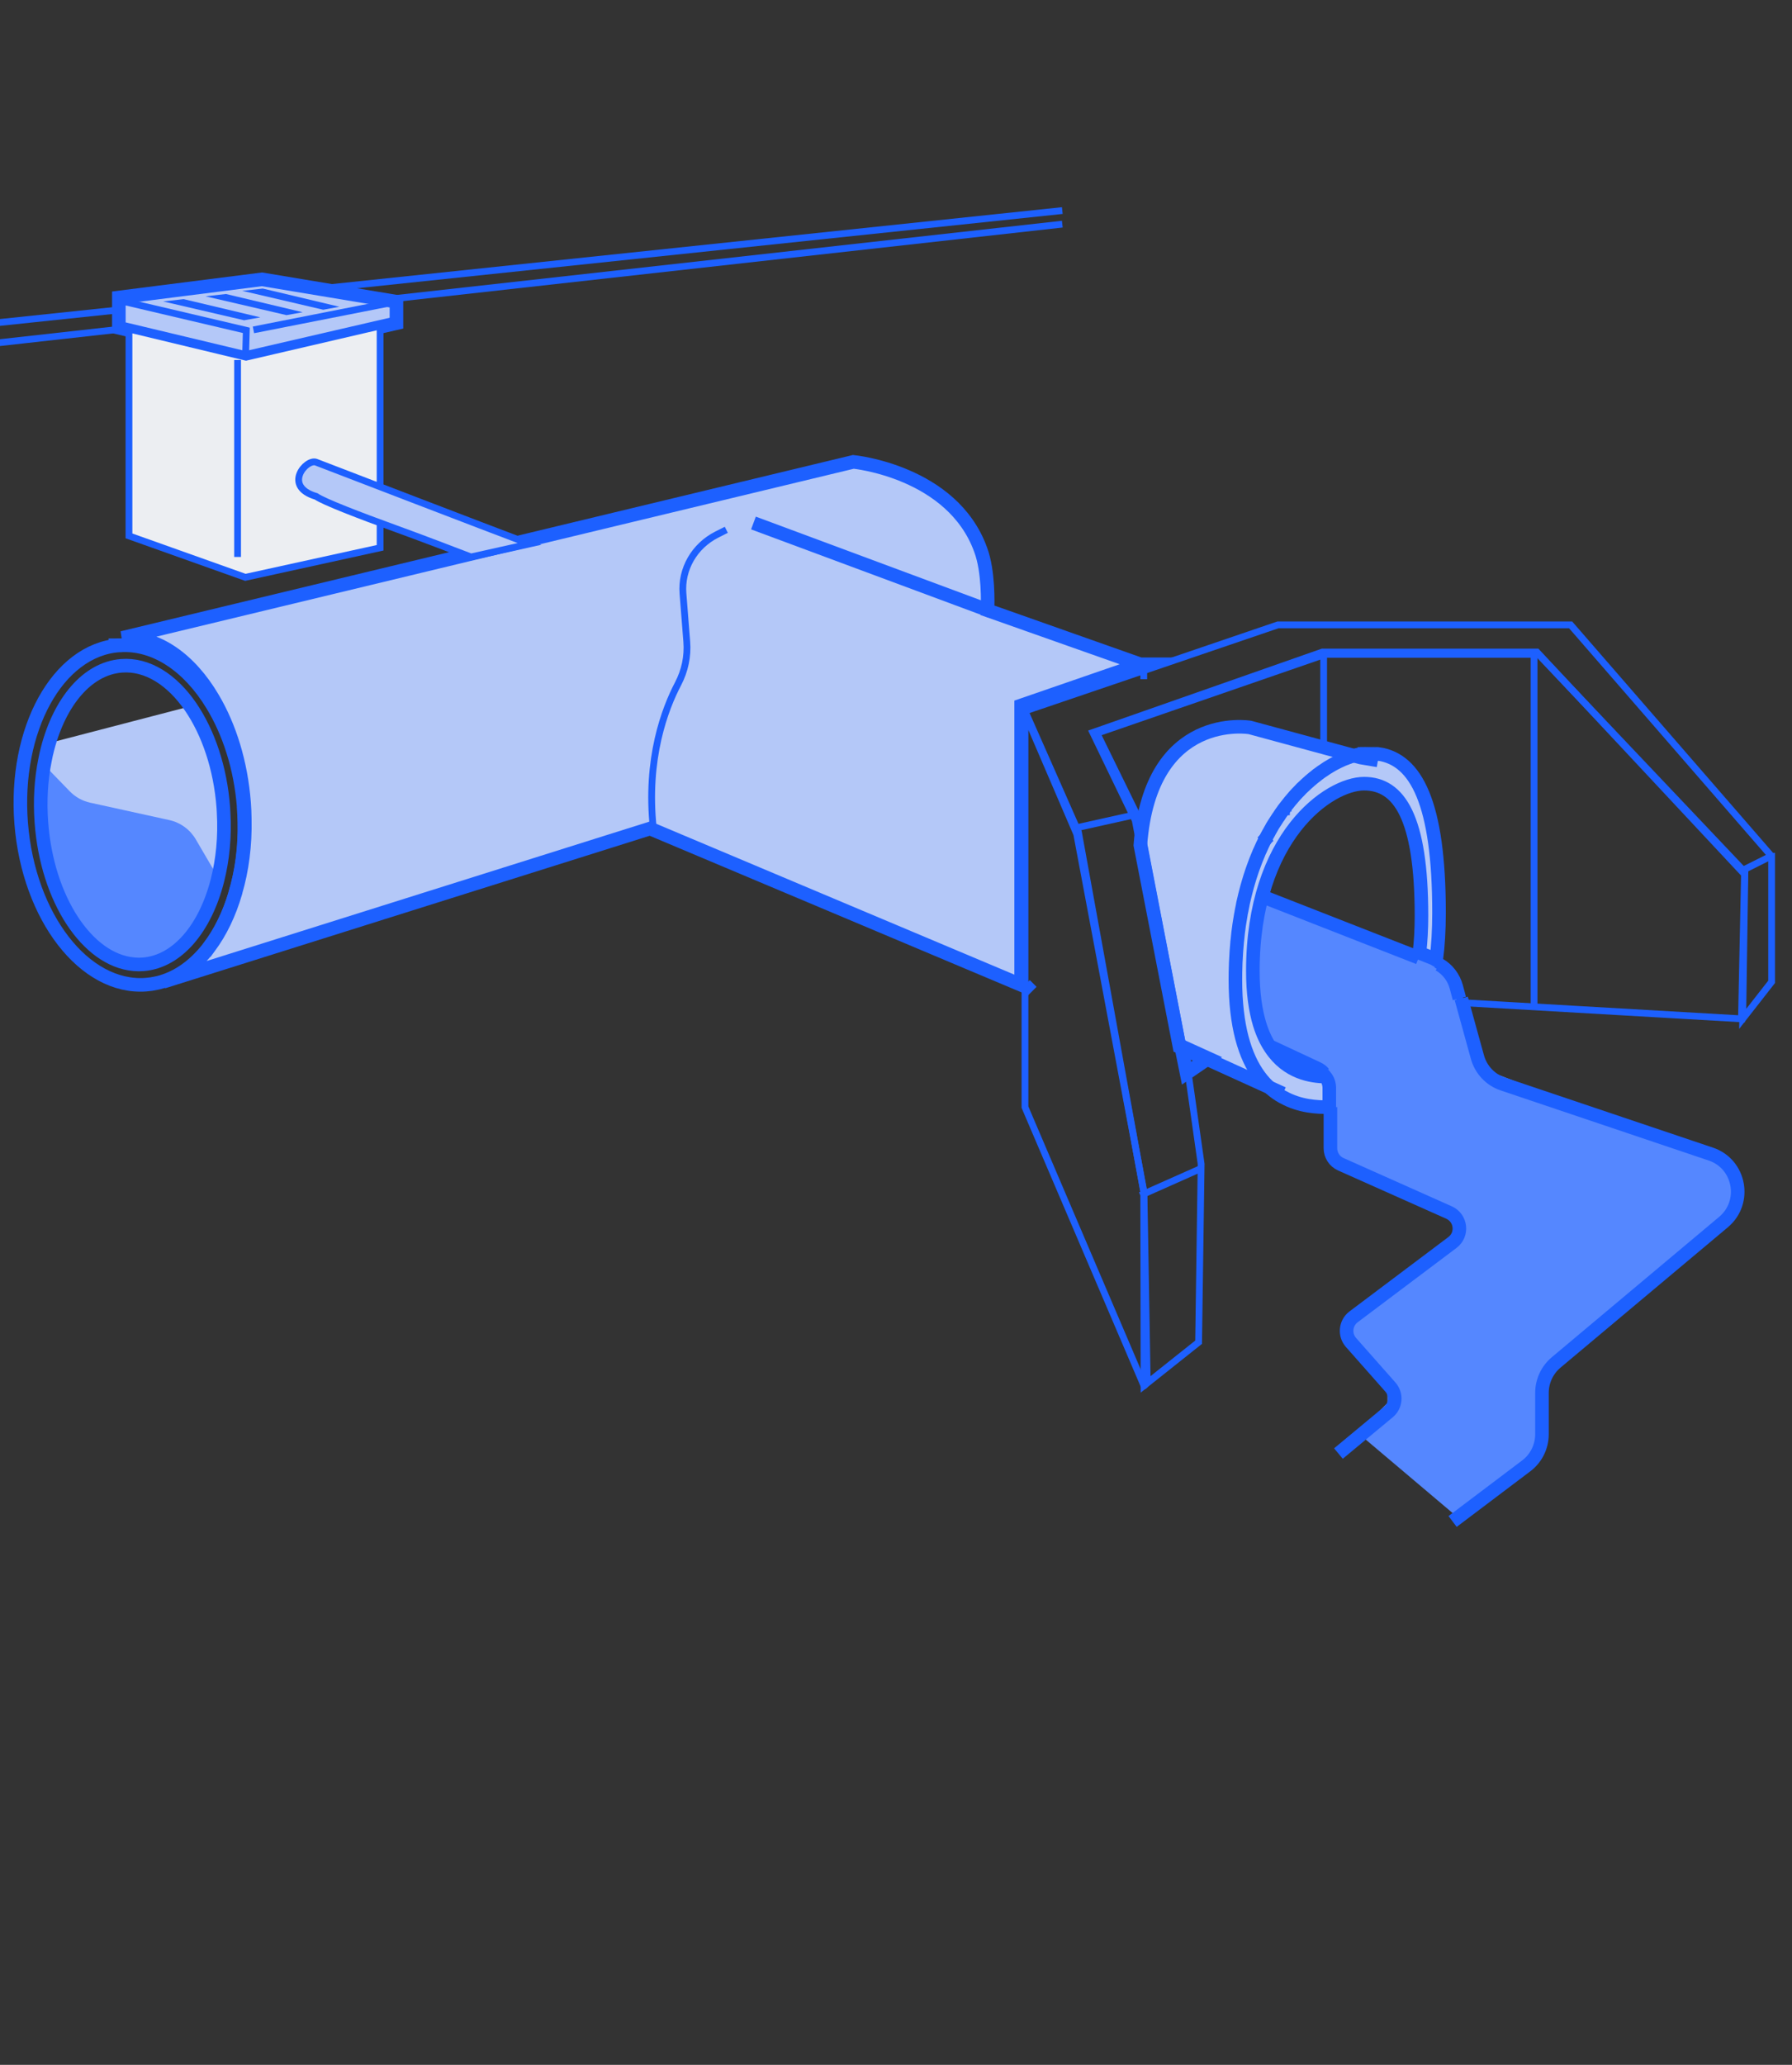 <svg width="264" height="304" viewBox="0 0 264 304" fill="none" xmlns="http://www.w3.org/2000/svg">
<rect x="0" y="0" width="264" height="304" fill="#333333" stroke="none"/>
<g clip-path="url(#clip0_478_6057)">
<path d="M-5 51L156.5 33" stroke="#1D60FF" stroke-miterlimit="10"/>
<path d="M-5 48L156.5 31" stroke="#1D60FF" stroke-miterlimit="10"/>
<path d="M214.286 142.964L186.293 132L183 139.675V148.446L186.293 154.476L195.075 158.313V168.181L196.173 170.922L214.286 178.596V182.982L198.917 193.398L197.82 196.139L204.406 203.813V206.554L200.015 210.94L214.286 223L226.361 213.681V208.747V203.813L228.008 200.524L254.353 179.693L256 176.952V174.211L253.256 170.922L218.128 157.217L214.286 142.964Z" fill="#5587FF"/>
<path d="M183.467 107.119L200 112.026L195.2 116.387L185.6 125.655L183.467 140.919L185.6 160L174.4 154.548C172.8 146.553 169.28 129.144 168 123.474C170.987 108.646 179.556 106.392 183.467 107.119Z" fill="#B4C8F8"/>
<path d="M58.404 44.419V47.578L55.913 48.149L36.172 52.713L18.941 48.595L17.511 48.256V43.799L38.595 41.125L58.404 44.419Z" fill="#B4C8F8" stroke="#1D60FF" stroke-width="2" stroke-miterlimit="10"/>
<path d="M18.347 44.419L36.288 48.634L36.171 52.713" stroke="#1D60FF" stroke-miterlimit="10"/>
<path d="M37.339 48.566L58.403 44.419" stroke="#1D60FF" stroke-miterlimit="10"/>
<path d="M24.04 44.38L35.959 47.151L38.352 46.725L27.056 44.041L24.04 44.38Z" fill="#1D60FF"/>
<path d="M30.276 43.625L42.205 46.396L44.589 45.969L33.292 43.286L30.276 43.625Z" fill="#1D60FF"/>
<path d="M35.695 42.821L47.614 45.601L49.998 45.165L38.712 42.481L35.695 42.821Z" fill="#1D60FF"/>
<path d="M19 78.897L36.147 85L56 80.647V66.942V48L36.244 52.592L19 48.449V78.897Z" fill="#ECEEF2" stroke="#1D60FF" stroke-miterlimit="10"/>
<path d="M35 82V53" stroke="#1D60FF" stroke-miterlimit="10"/>
<path d="M18 95H16" stroke="#1D60FF" stroke-width="2" stroke-miterlimit="10"/>
<path d="M32.025 129.369C30.234 136.492 26.102 141.549 20.981 141.97C20.518 142.01 20.067 142.01 19.616 141.97C19.579 141.97 19.554 141.97 19.516 141.957C19.253 141.905 19.003 141.852 18.74 141.786C11.853 140.035 3.296 126.462 6.82 112.421C6.832 112.277 6.857 112.132 6.882 112C16.686 113.093 22.959 114.002 25.426 114.423C25.827 114.489 26.19 114.634 26.528 114.871L32.939 119.216C33.152 122.85 32.801 126.3 32.025 129.369Z" fill="#5587FF"/>
<path d="M32.938 119.236C33.153 122.731 32.799 126.049 32.016 129L28.845 123.58C27.999 122.136 26.597 121.11 24.967 120.743L13.269 118.172C12.12 117.918 11.084 117.336 10.262 116.487L6.586 112.701L6.561 112.675C6.283 112.397 6.119 112.067 6.056 111.725C5.904 111.105 6.068 110.459 6.46 109.99C6.725 109.674 7.079 109.446 7.496 109.332L27.986 104C30.614 107.685 32.458 112.789 32.9 118.539C32.913 118.767 32.926 119.008 32.938 119.236Z" fill="#B4C8F8"/>
<path d="M35.898 118.767C35.442 112.992 33.734 107.787 31.244 103.722C27.828 98.112 22.899 94.693 17.684 95.022C17.632 95.009 17.58 95.022 17.528 95.022C8.48 95.693 2.026 107.433 3.121 121.224C4.216 135.016 12.443 145.641 21.504 144.97C22.026 144.932 22.547 144.856 23.043 144.742C23.304 144.691 23.551 144.628 23.799 144.552C26.276 143.817 28.493 142.222 30.344 139.993H30.357C30.474 139.841 30.592 139.689 30.709 139.524C32.365 137.397 33.695 134.724 34.607 131.698C34.607 131.698 34.607 131.698 34.607 131.685V131.66C35.585 128.468 36.081 124.872 35.989 121.072C35.976 120.312 35.95 119.54 35.885 118.767H35.898Z" stroke="#1D60FF" stroke-width="2" stroke-linecap="round" stroke-linejoin="round"/>
<path d="M32.037 129.598C30.268 136.593 26.186 141.557 21.127 141.971C20.67 142.01 20.224 142.01 19.779 141.971C19.742 141.971 19.717 141.971 19.68 141.958C12.865 141.337 6.928 132.417 6.099 121.079C5.864 117.859 6.05 114.77 6.619 111.964C6.73 111.344 6.866 110.762 7.015 110.193C8.82 103.302 12.853 98.428 17.874 98.027C21.696 97.717 25.345 100.07 28.091 104.078C30.664 107.84 32.469 113.05 32.902 118.92C32.915 119.152 32.927 119.398 32.94 119.631C33.15 123.199 32.803 126.586 32.037 129.598Z" stroke="#1D60FF" stroke-width="2" stroke-miterlimit="10"/>
<path d="M261 126.066V144.55L256.739 150L257.06 128.396L226.652 96.341H195.218L161.602 107.951L167.814 120.63L168.546 124.411L174.322 154.34L175.118 158.464L176.953 171.373L176.581 197.609L168.546 204L168.495 175.484L158.868 122.489L151 104.679L168.533 98.722L188.261 92H231.389L260.987 126.066H261Z" stroke="#1D60FF" stroke-miterlimit="10"/>
<path d="M168.527 204L151 163.001V106.252C151 105.986 151.361 105.897 151.473 106.151L158.623 122.789L168.527 175.5L169 202.744C169 203.023 168.627 204.254 168.527 204Z" stroke="#1D60FF" stroke-miterlimit="10"/>
<path d="M178 155.815L174.808 158L174 154L178 155.815Z" stroke="#1D60FF" stroke-width="2" stroke-miterlimit="10"/>
<path d="M257 128.709L256.561 149.844V150L215.203 147.61L214.699 145.765C214.273 144.219 213.253 142.933 211.885 142.18C212.156 140.063 212.298 137.75 212.298 135.217C212.298 117.707 208.245 111.705 201.829 111.705L200.564 111.354C200.564 111.354 200.551 111.341 200.539 111.341L184.222 106.821C184.222 106.821 169.468 104.262 167.983 124.643L167.248 120.785L161 107.847L194.807 96H226.42L257 128.709Z" stroke="#1D60FF" stroke-miterlimit="10"/>
<path d="M212 142C213.237 142.694 214.16 143.878 214.545 145.301L215 147" stroke="#1D60FF" stroke-width="2" stroke-miterlimit="10"/>
<path d="M212 134.375C212 136.905 211.861 139.215 211.596 141.33C211.357 141.187 211.105 141.07 210.84 140.967L209.112 140.292C209.314 138.618 209.415 136.801 209.415 134.816C209.415 120.335 206.136 115.378 200.953 115.378C195.77 115.378 184.573 123.163 184.573 142.952C184.573 146.196 184.951 148.752 185.569 150.79C186.01 152.217 186.565 153.372 187.208 154.319C189.642 157.978 193.198 158.458 195.241 158.51H195.253C195.619 158.964 195.834 159.561 195.834 160.184V162.987C195.745 163 195.657 163 195.581 163C194.119 163 191.559 162.935 189.037 161.534L188.923 161.482C186.527 160.132 184.207 157.576 182.946 152.749C182.353 150.452 182 147.636 182 144.198C182 143.497 182.013 142.809 182.038 142.134C182.05 141.849 182.05 141.576 182.076 141.291C182.088 140.915 182.113 140.525 182.139 140.149C182.177 139.682 182.214 139.228 182.252 138.774C182.252 138.683 182.252 138.592 182.277 138.514C182.29 138.358 182.303 138.203 182.328 138.047C182.366 137.567 182.429 137.113 182.492 136.659C182.504 136.49 182.53 136.334 182.555 136.178C182.58 136.01 182.605 135.854 182.631 135.698C182.681 135.335 182.744 134.985 182.807 134.634C182.807 134.595 182.82 134.556 182.832 134.517C182.832 134.453 182.845 134.401 182.858 134.349C182.921 133.985 182.996 133.622 183.072 133.272C183.084 133.194 183.097 133.129 183.11 133.051C183.122 133.012 183.122 132.973 183.135 132.934C183.173 132.779 183.211 132.61 183.248 132.454C183.299 132.208 183.349 131.987 183.412 131.754C183.412 131.728 183.425 131.689 183.438 131.663C183.463 131.559 183.488 131.455 183.513 131.364C183.576 131.092 183.652 130.819 183.728 130.547C183.765 130.404 183.803 130.248 183.854 130.106C184.055 129.418 184.257 128.756 184.484 128.107C184.522 127.99 184.56 127.874 184.61 127.757C184.863 127.03 185.14 126.33 185.43 125.655C185.48 125.512 185.544 125.369 185.619 125.227C185.871 124.643 186.136 124.085 186.414 123.54C186.54 123.28 186.678 123.034 186.817 122.787C186.817 122.774 186.817 122.761 186.83 122.748C186.83 122.735 186.842 122.735 186.842 122.722C186.842 122.709 186.855 122.696 186.868 122.683C186.893 122.631 186.918 122.579 186.956 122.528C186.968 122.502 186.981 122.489 186.994 122.463C187.107 122.242 187.233 122.021 187.359 121.814C187.372 121.788 187.385 121.762 187.397 121.736C187.549 121.489 187.687 121.256 187.839 121.035C187.939 120.867 188.053 120.698 188.154 120.542C188.166 120.503 188.192 120.477 188.217 120.438C188.242 120.399 188.267 120.361 188.305 120.309L188.343 120.27C188.343 120.27 188.419 120.14 188.469 120.075C188.62 119.829 188.797 119.595 188.974 119.348C189.037 119.245 189.112 119.141 189.201 119.037C189.201 119.024 189.213 119.011 189.226 118.998C189.226 118.998 189.238 118.972 189.264 118.959C189.264 118.933 189.289 118.907 189.327 118.881C189.39 118.79 189.465 118.7 189.528 118.609C189.579 118.531 189.654 118.453 189.718 118.375C189.907 118.116 190.121 117.869 190.335 117.623C190.588 117.311 190.852 117.013 191.13 116.727C191.269 116.572 191.407 116.429 191.546 116.299C191.672 116.156 191.811 116.014 191.95 115.897C192.101 115.741 192.252 115.598 192.404 115.469C192.479 115.391 192.542 115.339 192.605 115.287L192.832 115.092L192.933 114.988C192.933 114.988 193.009 114.924 193.047 114.898C193.337 114.651 193.614 114.418 193.892 114.21C193.904 114.184 193.917 114.184 193.929 114.171C194.043 114.08 194.156 113.989 194.282 113.911C194.333 113.873 194.371 113.847 194.421 113.808C194.56 113.691 194.711 113.6 194.863 113.496C194.913 113.47 194.951 113.431 195.001 113.405C195.102 113.328 195.203 113.263 195.304 113.198C195.392 113.133 195.468 113.081 195.556 113.029C195.607 112.99 195.657 112.964 195.707 112.938C195.72 112.925 195.745 112.912 195.758 112.912C196.048 112.731 196.338 112.562 196.615 112.419C196.83 112.302 197.032 112.199 197.233 112.108C197.435 112.004 197.649 111.913 197.851 111.822C197.876 111.809 197.889 111.809 197.914 111.796C198.028 111.744 198.129 111.706 198.242 111.667C198.255 111.654 198.28 111.641 198.293 111.641C198.343 111.628 198.381 111.602 198.431 111.589C198.52 111.563 198.595 111.537 198.671 111.511C198.709 111.485 198.734 111.485 198.759 111.472C198.797 111.459 198.822 111.446 198.86 111.433C198.986 111.394 199.112 111.355 199.226 111.316C199.264 111.303 199.301 111.29 199.339 111.277H199.39C199.39 111.277 199.415 111.264 199.427 111.264C199.44 111.264 199.44 111.251 199.453 111.251C199.478 111.238 199.503 111.238 199.528 111.238C199.554 111.225 199.579 111.212 199.604 111.212C199.654 111.186 199.692 111.173 199.743 111.173C199.768 111.161 199.806 111.148 199.844 111.148C199.894 111.135 199.945 111.122 199.995 111.109C200.159 111.07 200.323 111.031 200.487 111.005H200.55C201.004 110.979 203.122 111.07 203.122 111.005C208.608 111.835 212 118.181 212 134.375Z" fill="#B4C8F8" stroke="#1D60FF" stroke-width="2" stroke-miterlimit="10"/>
<path d="M203 111C203 111 200.529 111 200 111C200.5 111 200.985 111 201.426 111C201.956 111 202.485 111 202.985 111C203 111 203 111 203 111Z" stroke="#1D60FF" stroke-width="2" stroke-miterlimit="10"/>
<path d="M186 124C186.25 123.741 186.5 123.466 186.75 123.207C186.812 123.138 186.906 123.069 187 123" stroke="#1D60FF" stroke-width="2" stroke-miterlimit="10"/>
<path d="M189 119C189 119 189 119 189.063 119H190" stroke="#1D60FF" stroke-width="2" stroke-miterlimit="10"/>
<path d="M215.272 147L217.65 155.61C218.159 157.477 219.558 158.974 221.39 159.588L252.044 169.912C256.343 171.358 257.399 176.986 253.914 179.916L229.251 200.589C227.928 201.702 227.165 203.34 227.165 205.067V211.143C227.165 212.985 226.312 214.712 224.85 215.813L214 224" stroke="#1D60FF" stroke-width="2" stroke-miterlimit="10"/>
<path d="M209 141L186 132" stroke="#1D60FF" stroke-width="2" stroke-miterlimit="10"/>
<path d="M196 163V169.057C196 170.067 196.603 170.999 197.526 171.408L213.464 178.513C215.272 179.318 215.541 181.759 213.964 182.935L199.411 193.873C198.205 194.781 198.039 196.519 199.026 197.643L204.822 204.199C205.796 205.298 205.655 206.972 204.54 207.892L197.18 214" stroke="#1D60FF" stroke-width="2" stroke-miterlimit="10"/>
<path d="M187 154L194.133 157.331C194.473 157.492 194.774 157.715 195 158" stroke="#1D60FF" stroke-width="2" stroke-miterlimit="10"/>
<path d="M152 146L151 145" stroke="#1D60FF" stroke-width="2" stroke-miterlimit="10"/>
<path d="M168 97.801L150.439 103.859V145L95.764 121.983L24.042 144.547C26.485 143.796 28.67 142.165 30.496 139.887H30.509C30.624 139.731 30.74 139.576 30.856 139.408C32.488 137.233 33.8 134.501 34.7 131.407C34.7 131.407 34.7 131.407 34.7 131.394V131.368C35.664 128.106 36.152 124.43 36.062 120.546C36.049 119.769 36.024 118.979 35.959 118.19C35.509 112.287 33.825 106.966 31.37 102.811C28.002 97.076 23.142 93.58 18 93.917L69.898 81.424L78.563 79.34L125.718 68C125.718 68 140.309 69.398 144.474 80.945C145.657 84.117 145.528 88.868 145.477 89.852L167.987 97.801H168Z" fill="#B4C8F8" stroke="#1D60FF" stroke-width="2" stroke-miterlimit="10"/>
<path d="M146 90L111 77" stroke="#1D60FF" stroke-width="2" stroke-miterlimit="10"/>
<path d="M169 99H168" stroke="#1D60FF" stroke-width="2" stroke-miterlimit="10"/>
<path d="M107 78L105.607 78.703C102.289 80.377 100.325 83.802 100.617 87.393L101.175 94.473C101.347 96.62 100.896 98.754 99.887 100.684C97.977 104.326 95.137 111.7 96.251 122" stroke="#1D60FF" stroke-miterlimit="10"/>
<path d="M78 80.08L69.386 82C67.035 81.094 62.14 79.222 58.165 77.779C53.002 75.907 47.698 73.868 46.574 73.082C41.602 71.615 45.104 67.501 46.574 68.05C47.277 68.312 54.306 71.019 61.45 73.761C67.354 76.038 74.767 78.852 78 80.08Z" fill="#B4C8F8" stroke="#1D60FF" stroke-miterlimit="10"/>
<path d="M203 111.965V111.952C203 111.952 200.37 111.497 200.357 111.497L184.14 107.1C184.14 107.1 169.475 104.611 168 124.436L173.773 154.143L177.712 156" stroke="#1D60FF" stroke-width="2" stroke-miterlimit="10"/>
<path d="M189 119C189 119 189 119 189.063 119H190" stroke="#1D60FF" stroke-width="2" stroke-miterlimit="10"/>
<path d="M186 124C186.25 123.741 186.5 123.466 186.75 123.207C186.812 123.138 186.906 123.069 187 123" stroke="#1D60FF" stroke-width="2" stroke-miterlimit="10"/>
<path d="M189 161L178 156" stroke="#1D60FF" stroke-width="2" stroke-miterlimit="10"/>
<path d="M195 96V110" stroke="#1D60FF" stroke-miterlimit="10"/>
<path d="M226 96V148" stroke="#1D60FF" stroke-miterlimit="10"/>
<path d="M168 176L177 172" stroke="#1D60FF" stroke-miterlimit="10"/>
<path d="M158 122L167 120" stroke="#1D60FF" stroke-miterlimit="10"/>
<path d="M257 128L261 126" stroke="#1D60FF" stroke-miterlimit="10"/>
</g>
<defs>
<clipPath id="clip0_478_6057">
<rect width="264" height="304" fill="white"/>
</clipPath>
</defs>
</svg>

